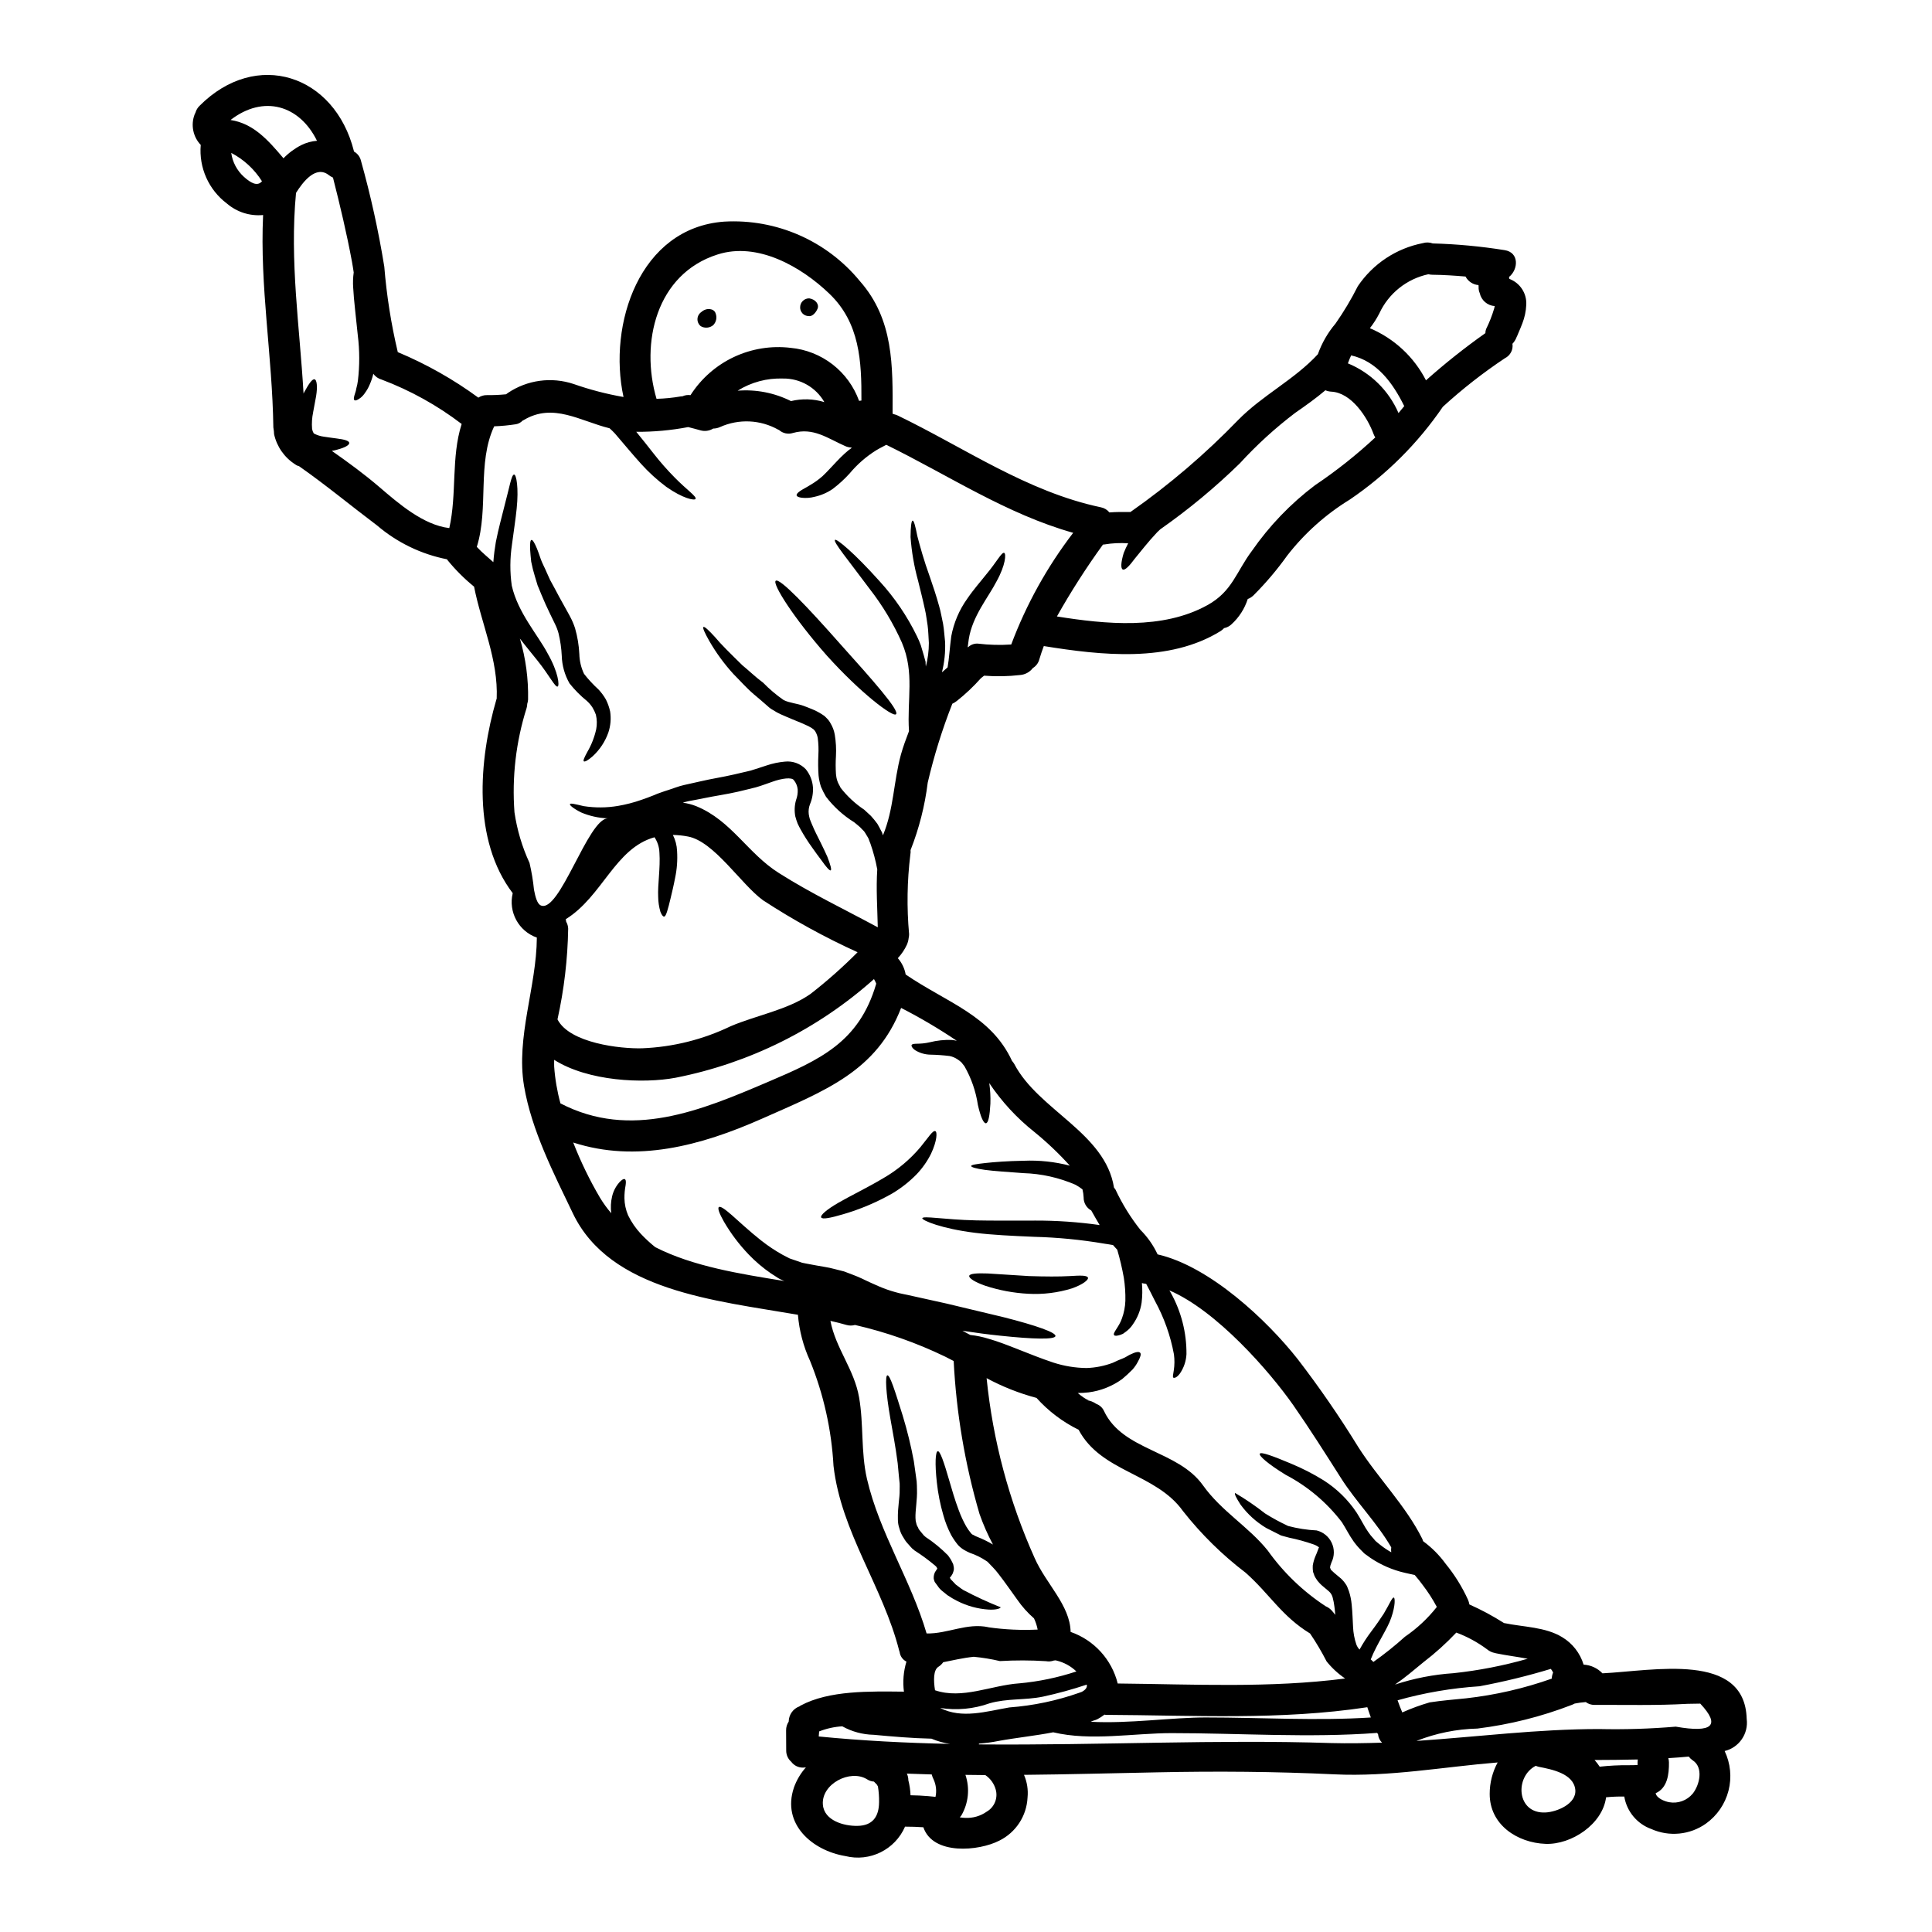 <?xml version="1.0" encoding="UTF-8"?>
<!-- Uploaded to: ICON Repo, www.iconrepo.com, Generator: ICON Repo Mixer Tools -->
<svg fill="#000000" width="800px" height="800px" version="1.1" viewBox="144 144 512 512" xmlns="http://www.w3.org/2000/svg">
 <g>
  <path d="m305.11 360.87c-2.453-0.078-4.871-0.613-7.129-1.574-2.078-1.055-3.051-1.914-2.941-2.188 0.109-0.336 1.414 0 3.633 0.523 3.016 0.473 6.09 0.453 9.098-0.055 2.113-0.359 4.191-0.898 6.211-1.609 1.082-0.363 2.219-0.789 3.356-1.246l0.859-0.363 0.609-0.219 0.473-0.168c0.637-0.219 1.246-0.441 1.914-0.637 1.305-0.414 2.555-0.941 3.996-1.273 1.441-0.336 2.941-0.664 4.438-0.996 2.969-0.695 5.965-1.137 8.957-1.832 1.469-0.363 2.941-0.695 4.379-1.027 1.363-0.395 2.719-0.891 4.215-1.359 1.559-0.523 3.168-0.863 4.805-1.008 2.055-0.23 4.106 0.508 5.543 1.996 1.121 1.371 1.789 3.059 1.914 4.824 0.082 1.531-0.188 3.059-0.785 4.469-0.32 0.828-0.434 1.723-0.332 2.606 0.066 0.43 0.156 0.855 0.273 1.273 0.055 0.219 0.363 0.918 0.527 1.332 0.789 1.941 1.637 3.469 2.332 4.91 0.691 1.441 1.359 2.754 1.801 3.801 0.859 2.215 1.18 3.465 0.887 3.606-0.297 0.141-1.18-0.863-2.469-2.691-0.691-0.914-1.523-2.023-2.469-3.383h0.004c-1.113-1.535-2.133-3.141-3.051-4.797-0.277-0.527-0.445-0.789-0.789-1.555-0.242-0.617-0.445-1.246-0.609-1.887-0.27-1.43-0.207-2.902 0.191-4.297 0.344-0.902 0.496-1.867 0.445-2.832-0.086-0.895-0.434-1.742-1-2.441-0.527-0.859-3.148-0.527-5.766 0.418-1.336 0.445-2.754 1.023-4.356 1.469-1.523 0.395-3.078 0.746-4.656 1.137-3.106 0.719-6.215 1.137-8.984 1.719-1.414 0.277-2.754 0.555-4.106 0.789-0.527 0.109-1.055 0.25-1.574 0.418h-0.004c1.238 0.16 2.449 0.477 3.606 0.945 9.32 3.824 13.562 12.477 21.883 17.711 8.426 5.352 17.414 9.625 26.18 14.367-0.109-5.117-0.473-10.234-0.137-15.352-0.426-2.309-1.027-4.578-1.801-6.793l-0.336-0.859-0.137-0.418-0.055-0.082-0.082-0.195c-0.363-0.555-0.695-1.219-1.082-1.742-0.395-0.363-0.691-0.723-1.082-1.109-0.5-0.445-1.027-0.863-1.527-1.273l-0.004-0.004c-2.883-1.785-5.414-4.078-7.477-6.769-0.5-0.848-0.945-1.73-1.332-2.633-0.16-0.48-0.289-0.973-0.395-1.469-0.113-0.504-0.199-1.016-0.246-1.527-0.129-1.793-0.145-3.59-0.055-5.383 0.09-1.523 0.035-3.055-0.164-4.57-0.098-0.555-0.285-1.086-0.559-1.574-0.098-0.211-0.242-0.402-0.414-0.555l-0.082-0.109c-0.055-0.027-0.555-0.395-0.555-0.395h-0.004c-0.543-0.352-1.117-0.648-1.719-0.887-0.664-0.309-1.359-0.609-2.078-0.891-1.445-0.582-2.887-1.18-4.328-1.832v0.004c-0.75-0.34-1.473-0.734-2.16-1.184l-0.555-0.332-0.055-0.055-0.191-0.141-0.113-0.082-0.191-0.164-0.789-0.691c-1.082-0.945-2.109-1.832-3.148-2.691-2-1.715-3.746-3.715-5.352-5.32l-0.008-0.004c-2.457-2.688-4.617-5.637-6.434-8.793-1.273-2.246-1.832-3.543-1.551-3.715s1.332 0.789 3.023 2.633c1.574 1.918 4.156 4.441 7.293 7.519 1.715 1.387 3.352 3.023 5.512 4.629v-0.004c1.664 1.711 3.488 3.254 5.449 4.609 1.469 0.719 3.633 0.918 5.211 1.496 0.723 0.281 1.5 0.555 2.273 0.891h0.004c0.895 0.363 1.758 0.809 2.578 1.328l0.5 0.336 0.137 0.082c0.055 0.055 0.25 0.219 0.25 0.219v0.004c0.129 0.113 0.246 0.234 0.359 0.359 0.438 0.406 0.805 0.887 1.082 1.414 0.57 0.934 0.957 1.969 1.137 3.051 0.305 1.852 0.406 3.727 0.309 5.602-0.102 1.598-0.102 3.199 0 4.797 0.055 0.309 0.082 0.75 0.137 0.973 0.059 0.312 0.141 0.617 0.25 0.914 0.223 0.695 0.582 1.137 0.836 1.746h-0.004c1.762 2.266 3.879 4.234 6.266 5.824 0.582 0.555 1.18 1.082 1.773 1.637l0.004 0.004c0.609 0.668 1.184 1.371 1.719 2.106 0.414 0.664 0.664 1.246 0.996 1.859l0.141 0.25 0.109 0.219h0.004c0.008 0.066 0.027 0.133 0.055 0.195l0.164 0.527c2.887-6.902 2.801-14.227 4.769-21.406 0.582-2.109 1.359-4.16 2.137-6.211-0.555-8.402 1.523-15.422-1.863-23.406l0.004-0.004c-2.269-5.09-5.144-9.887-8.57-14.285-5.793-7.793-9.734-12.504-9.18-12.988 0.418-0.395 5.117 3.469 11.762 10.898 4.012 4.375 7.367 9.309 9.961 14.645 0.391 0.785 0.73 1.594 1.027 2.414 0.246 0.891 0.5 1.746 0.789 2.66l0.363 1.336 0.055 0.164 0.027 0.109 0.027 0.281v0.332l0.055 0.637v0.109c0.539-2.047 0.809-4.152 0.809-6.269-0.109-1.574-0.137-3.242-0.332-4.66-0.25-1.414-0.363-2.754-0.691-4.133-0.582-2.715-1.25-5.293-1.832-7.68-1.047-3.789-1.715-7.672-2-11.59 0.027-2.828 0.223-4.328 0.555-4.356s0.746 1.5 1.246 4.106c0.691 2.637 1.691 6.324 3.356 10.926 0.789 2.301 1.66 4.852 2.441 7.711 0.414 1.387 0.664 3.023 1.023 4.606 0.281 1.605 0.336 3.148 0.527 4.723l0.004-0.004c0.117 2.734-0.164 5.473-0.832 8.129 0.5-0.445 1.027-0.863 1.496-1.305 0.418-2.332 0.555-5.117 0.973-8.238 0.664-3.574 2.102-6.965 4.215-9.926 1.801-2.637 3.66-4.688 5.047-6.465 2.754-3.269 4.106-5.992 4.769-5.711 0.527 0.191 0.418 3.148-2.023 7.543-2.199 4.289-6.402 9.168-7.371 15.34-0.109 0.723-0.195 1.445-0.281 2.137 0.07-0.031 0.137-0.07 0.199-0.109 0.695-0.625 1.617-0.938 2.551-0.863 2.914 0.352 5.859 0.43 8.789 0.227 3.984-10.621 9.516-20.59 16.418-29.594-17.664-4.965-33.109-15.281-49.527-23.324-0.637 0.363-1.574 0.789-2.664 1.445-2.68 1.668-5.07 3.758-7.086 6.184-1.359 1.496-2.852 2.859-4.465 4.078-1.457 0.996-3.098 1.703-4.824 2.078-1.094 0.285-2.231 0.367-3.356 0.246-0.809-0.109-1.277-0.305-1.363-0.609-0.082-0.309 0.25-0.719 0.918-1.18 0.664-0.461 1.664-0.941 2.66-1.574h0.004c1.176-0.684 2.285-1.48 3.301-2.387 1.109-1.027 2.332-2.414 3.742-3.883 0.719-0.75 1.359-1.418 2.191-2.164l0.004 0.004c0.562-0.523 1.164-1.004 1.797-1.441-0.086-0.016-0.172-0.043-0.246-0.086-0.504-0.027-1-0.148-1.457-0.352-4.769-2.109-8.484-5.019-13.895-3.496-1.281 0.41-2.684 0.109-3.688-0.785-0.055-0.027-0.141-0.055-0.195-0.082h-0.004c-4.746-2.676-10.477-2.934-15.445-0.699-0.562 0.258-1.18 0.395-1.801 0.395-0.977 0.605-2.16 0.785-3.273 0.5-1.105-0.336-2.242-0.582-3.352-0.891h-0.004c-4.535 0.863-9.141 1.281-13.758 1.254 1.637 1.996 3.188 3.965 4.578 5.738 1.727 2.211 3.578 4.32 5.547 6.32 3.215 3.301 5.992 5.117 5.574 5.742-0.305 0.445-3.324-0.109-7.738-3.215-2.41-1.797-4.641-3.828-6.656-6.059-2.242-2.469-4.547-5.269-6.957-8.074-0.473-0.527-0.945-0.941-1.418-1.387-7.789-1.914-14.957-6.848-22.738-2.191v0.004c-0.105 0.066-0.219 0.125-0.336 0.168-0.457 0.488-1.059 0.82-1.715 0.941-1.922 0.301-3.856 0.484-5.797 0.555-4.578 9.734-1.387 21.648-4.606 31.949 0.727 0.781 1.492 1.52 2.301 2.219l2.082 1.832c0.137-1.918 0.395-3.746 0.664-5.352 0.719-3.633 1.605-6.766 2.242-9.375 1.391-5.211 1.891-8.457 2.582-8.484 0.609-0.055 1.273 3.496 0.691 9.055-0.281 2.801-0.789 5.992-1.246 9.512l0.004-0.008c-0.547 3.606-0.566 7.266-0.055 10.871 1.633 7.211 6.902 13.031 9.508 17.973 2.914 5.117 3.148 8.543 2.664 8.762-0.664 0.309-2.191-2.941-5.406-6.93-1.305-1.664-2.914-3.543-4.606-5.769 1.547 5.246 2.277 10.699 2.164 16.168-0.027 0.387-0.102 0.77-0.223 1.137-0.004 0.375-0.059 0.746-0.168 1.105-2.82 8.922-3.91 18.297-3.215 27.625 0.68 4.641 2.023 9.16 3.992 13.422 0.547 2.332 0.941 4.699 1.18 7.082 0.363 1.969 0.863 3.688 1.719 4.133 5.004 2.535 12.578-23.031 17.875-23.031zm71.355 256.16c-0.281-0.309-0.555-0.582-0.863-0.891-0.652-0.039-1.281-0.25-1.828-0.609-4.438-2.754-12.148 1.219-11.703 6.715 0.332 4.242 5.602 5.711 9.18 5.629 3.996-0.055 5.684-2.441 5.711-6.297 0.023-1.395-0.074-2.785-0.305-4.16-0.164-0.277-0.305-0.496-0.191-0.387zm230.43-17.473c0.496 3.906-2.019 7.559-5.848 8.484 1.562 3.273 1.926 6.996 1.023 10.508-0.902 3.516-3.016 6.598-5.965 8.715-4.238 3.012-9.754 3.559-14.504 1.438-3.762-1.359-6.496-4.648-7.152-8.594-1.609-0.035-3.223 0.031-4.824 0.191-0.918 7.129-9.184 12.594-16.031 12.344-7.477-0.281-14.836-5.051-14.809-13.258-0.004-2.906 0.723-5.766 2.106-8.32-14.449 1.18-28.645 3.852-43.297 3.148-15.695-0.746-31.258-0.859-46.98-0.527-11.758 0.223-23.52 0.555-35.246 0.664v0.004c0.824 1.891 1.148 3.965 0.941 6.016-0.238 4.879-3.098 9.25-7.477 11.414-5.438 2.801-17.609 3.914-20.133-3.543-1.609-0.109-3.219-0.164-4.852-0.164h-0.004c-2.656 6.125-9.359 9.422-15.832 7.793-8.711-1.441-16.891-8.43-13.617-18.137h-0.004c0.707-1.98 1.789-3.809 3.191-5.379-0.246 0.055-0.5 0.082-0.75 0.082-1.238 0.027-2.414-0.551-3.148-1.551-0.855-0.75-1.34-1.832-1.332-2.969 0-1.801 0-3.578-0.027-5.352-0.012-0.832 0.23-1.645 0.695-2.332v-0.109c0.062-1.754 1.176-3.301 2.824-3.91 0.09-0.07 0.184-0.137 0.281-0.195 7.598-4.106 18.441-3.797 27.426-3.715-0.344-2.672-0.117-5.383 0.664-7.961-0.992-0.492-1.668-1.449-1.801-2.547-0.027-0.109-0.082-0.195-0.109-0.309-4.297-17-15.391-31.395-17.418-49.031-0.523-9.547-2.621-18.941-6.211-27.801-1.777-3.856-2.863-7.996-3.219-12.227-21.992-3.797-49.777-6.32-59.625-26.844-5.117-10.68-10.953-22.023-12.949-33.75-2.191-12.988 3.301-26.262 3.387-39.359l-0.004-0.004c-4.828-1.703-7.586-6.785-6.391-11.766-10.707-14.09-9.012-35.25-4.328-51.332 0-0.055 0.055-0.109 0.082-0.195 0.445-10.398-4.023-19.68-5.992-29.699v-0.004c-2.594-2.113-4.969-4.488-7.082-7.086l-0.082-0.168h-0.004c-6.84-1.344-13.219-4.43-18.52-8.953-6.934-5.215-13.535-10.707-20.66-15.695v-0.004c-0.383-0.094-0.742-0.262-1.055-0.5-2.859-1.816-4.879-4.703-5.602-8.012-0.031-0.254-0.047-0.508-0.047-0.762-0.066-0.336-0.117-0.68-0.145-1.023-0.277-19.137-3.606-37.246-2.715-56.285-3.481 0.332-6.945-0.77-9.598-3.051-4.832-3.633-7.449-9.504-6.93-15.531-2.039-2.144-2.676-5.266-1.637-8.039 0.082-0.195 0.164-0.363 0.246-0.527 0.191-0.676 0.555-1.285 1.055-1.777 15.059-15.141 35.855-8.266 40.934 12.008v0.082l0.004 0.004c0.938 0.512 1.613 1.398 1.855 2.441 2.586 9.23 4.652 18.598 6.184 28.062 0.617 7.633 1.812 15.207 3.578 22.66 7.57 3.164 14.738 7.211 21.352 12.062 0.68-0.457 1.484-0.691 2.305-0.668 1.684 0.02 3.367-0.055 5.047-0.223 0.148-0.125 0.309-0.246 0.473-0.355 5.133-3.453 11.578-4.324 17.441-2.363 4.301 1.508 8.715 2.656 13.203 3.438-4.188-19.242 4.242-44.871 26.707-46.477 13.812-0.785 27.168 5.078 35.938 15.777 8.984 10.176 8.707 22.547 8.66 35.137 0.141 0.055 0.281 0.082 0.418 0.137v0.004c0.344 0.082 0.68 0.199 1 0.355 17.746 8.574 34.191 20.164 53.773 24.297 0.895 0.168 1.699 0.652 2.269 1.359 1.832-0.137 3.688-0.137 5.574-0.109 10.281-7.203 19.848-15.375 28.566-24.402 6.461-6.574 14.918-10.703 21.105-17.414 1.059-2.973 2.644-5.727 4.684-8.129 2.203-3.152 4.18-6.461 5.906-9.898 4.004-5.941 10.211-10.051 17.246-11.414 0.855-0.258 1.773-0.227 2.609 0.082 6.375 0.172 12.727 0.766 19.023 1.773 3.938 0.582 3.688 5.117 1.18 7.129 0.051 0.164 0.086 0.332 0.109 0.5 2.848 1.07 4.66 3.871 4.469 6.906-0.078 1.66-0.422 3.301-1.027 4.852-0.336 0.887-0.691 1.746-1.082 2.633-0.148 0.387-0.312 0.766-0.5 1.137v0.027c-0.246 0.605-0.605 1.16-1.051 1.637 0.242 1.578-0.57 3.125-2 3.828-5.801 3.863-11.301 8.164-16.445 12.871-6.606 9.672-14.973 18.016-24.668 24.594-6.375 3.906-11.996 8.934-16.582 14.84-2.688 3.766-5.684 7.297-8.957 10.566-0.43 0.41-0.938 0.734-1.496 0.941-0.824 2.57-2.305 4.875-4.297 6.691-0.547 0.523-1.23 0.879-1.969 1.023-0.281 0.301-0.598 0.562-0.941 0.789-13.617 8.43-31.586 6.43-46.84 3.965-0.418 1.137-0.836 2.301-1.18 3.496v-0.004c-0.246 0.973-0.863 1.809-1.719 2.332-0.828 1.086-2.078 1.762-3.441 1.855-3.148 0.363-6.324 0.418-9.484 0.168-0.164 0.152-0.34 0.293-0.523 0.418-0.105 0.094-0.219 0.188-0.336 0.273-1.945 2.188-4.082 4.203-6.379 6.019-0.359 0.289-0.758 0.535-1.18 0.723-2.68 6.801-4.856 13.789-6.519 20.91-0.758 6.129-2.289 12.141-4.551 17.887 0.039 0.395 0.02 0.793-0.055 1.18-0.859 6.996-0.969 14.059-0.332 21.074 0.008 0.348-0.031 0.691-0.113 1.027-0.062 0.613-0.223 1.211-0.469 1.777-0.605 1.312-1.418 2.523-2.41 3.578 1.074 1.211 1.793 2.699 2.078 4.297v0.027c11.09 7.547 22.602 10.844 28.18 22.879h-0.004c0.227 0.262 0.43 0.539 0.609 0.832 6.375 12.23 24.125 18.246 26.426 32.75 0.109 0.168 0.25 0.336 0.395 0.527 1.777 3.805 3.992 7.391 6.602 10.68 1.891 1.883 3.434 4.082 4.562 6.504 13.84 3.148 29.062 17.527 37.082 27.703v-0.004c5.766 7.5 11.141 15.293 16.094 23.352 5.269 8.266 12.594 15.559 16.945 24.293 0.109 0.219 0.164 0.445 0.25 0.664v0.004c2.297 1.68 4.316 3.711 5.988 6.016 2.356 2.887 4.332 6.062 5.879 9.449 0.184 0.414 0.316 0.852 0.395 1.301 3.18 1.41 6.25 3.059 9.18 4.938h0.082c5.019 1.055 10.898 1 15.352 3.742 2.719 1.641 4.731 4.227 5.652 7.266 1.898 0.105 3.68 0.93 4.992 2.301 13.461-0.652 37.754-5.84 38.227 12.098zm-18.801 2.023c9.762 1.723 11.926-0.312 6.492-6.102-1.109 0-2.246 0.027-3.356 0.055-8.289 0.473-16.473 0.25-24.707 0.281h-0.004c-0.82 0.008-1.621-0.254-2.273-0.75-0.988 0.074-1.969 0.207-2.941 0.395-0.254 0.141-0.516 0.262-0.789 0.363-8.039 3.106-16.434 5.211-24.988 6.266-5.512 0.129-10.953 1.227-16.082 3.246-0.027 0-0.027 0-0.027 0.027 16.082-1.082 32.141-3.148 48.312-3.148h-0.004c6.797 0.152 13.594-0.059 20.367-0.633zm4.496 17.75c1.832-2.301 2.91-6.934 0-8.82h-0.004c-0.402-0.273-0.758-0.609-1.055-1-1.801 0.172-3.606 0.309-5.406 0.418 0.098 0.371 0.156 0.754 0.164 1.137 0.027 3.148-0.395 6.766-3.523 8.156 0.25 1.332 2.363 2.16 3.578 2.383 2.34 0.422 4.727-0.445 6.242-2.273zm-14.617-8.266h-0.004c0.004-0.262 0.023-0.527 0.059-0.785-3.828 0.082-7.629 0.137-11.453 0.137 0.496 0.555 0.949 1.148 1.359 1.773 2.551-0.285 5.117-0.414 7.684-0.391 0.789 0 1.574 0 2.363-0.055h-0.004c-0.016-0.227-0.016-0.453-0.008-0.68zm-24.375 13.258c2.941-0.137 8.238-2.273 7.871-6.019-0.445-4.297-6.238-5.406-9.652-6.074h-0.004c-0.281-0.07-0.559-0.16-0.828-0.273-5.652 2.91-5.102 12.758 2.609 12.367zm1.637-35.473h-0.004c0.02-0.551 0.141-1.098 0.359-1.605-0.16-0.348-0.363-0.676-0.609-0.973-6.211 1.879-12.516 3.418-18.895 4.606-7.348 0.477-14.625 1.719-21.715 3.715 0.395 1.109 0.789 2.16 1.246 3.215v0.004c2.359-1.059 4.785-1.945 7.266-2.664 3.246-0.5 6.434-0.746 9.68-1.082 7.731-0.867 15.336-2.617 22.668-5.215zm-6.379-5.266c-2.754-0.527-5.602-0.863-8.402-1.445l-0.305-0.082h-0.004c-0.754-0.141-1.461-0.477-2.051-0.969-2.496-1.855-5.242-3.352-8.156-4.438-2.688 2.844-5.598 5.469-8.707 7.848-2.523 2.082-4.938 4.133-7.547 5.934h0.004c5.027-1.66 10.246-2.676 15.531-3.023 6.641-0.707 13.211-1.988 19.633-3.824zm-8.875-357.86c0.059-0.199 0.102-0.402 0.137-0.609-1.938-0.129-3.555-1.527-3.969-3.426-0.227-0.512-0.332-1.074-0.301-1.637 0-0.164-0.008-0.332-0.027-0.5-1.461-0.117-2.758-0.973-3.441-2.269-2.914-0.25-5.82-0.445-8.789-0.473-0.355-0.004-0.711-0.051-1.055-0.137-5.731 1.227-10.551 5.078-13.008 10.398-0.707 1.379-1.543 2.688-2.496 3.906 6.426 2.715 11.691 7.606 14.867 13.812 5.008-4.461 10.266-8.637 15.742-12.508-0.004-0.367 0.062-0.734 0.191-1.078 0.871-1.762 1.59-3.594 2.148-5.481zm-15.207 344.13c-1.07-2.012-2.305-3.934-3.691-5.742-0.582-0.789-1.332-1.77-2.16-2.715-0.789-0.164-1.664-0.363-2.606-0.582-3.273-0.746-6.375-2.09-9.156-3.969l-1.078-0.789-0.281-0.191-0.137-0.109c-0.027-0.027-0.219-0.168-0.219-0.168l-0.055-0.082-0.555-0.555c-0.762-0.746-1.457-1.555-2.082-2.414-1.305-1.832-2.023-3.41-3.148-5.156h-0.004c-3.996-5.227-9.09-9.516-14.918-12.562-4.602-2.828-7.125-5.019-6.82-5.574s3.469 0.609 8.348 2.66h-0.004c2.961 1.23 5.816 2.695 8.543 4.383 3.5 2.223 6.492 5.148 8.789 8.598 1.082 1.664 2.055 3.715 2.996 5.019 0.449 0.684 0.961 1.324 1.527 1.914l0.363 0.445c0.109 0.109 0.359 0.332 0.359 0.332l1.027 0.836-0.004-0.004c0.91 0.719 1.875 1.367 2.887 1.938-0.059-0.43-0.059-0.867 0-1.301-3.691-6.406-9.348-12.09-13.34-18.387-4.106-6.465-8.238-12.988-12.617-19.285-6.297-8.984-20.301-25.043-32.84-30.426 0.141 0.223 0.25 0.445 0.395 0.668 2.75 4.961 4.176 10.551 4.133 16.223-0.094 1.832-0.688 3.602-1.723 5.117-0.789 1.082-1.441 1.246-1.719 1.137-0.305-0.168-0.055-0.918 0.082-1.941 0.215-1.41 0.23-2.848 0.039-4.262-0.918-4.961-2.621-9.746-5.043-14.172-0.789-1.555-1.523-3.051-2.301-4.492l-0.004 0.004c-0.09-0.035-0.18-0.055-0.273-0.059-0.293-0.027-0.582-0.082-0.863-0.168 0.156 1.727 0.129 3.469-0.082 5.188-0.312 2.102-1.125 4.098-2.363 5.824-0.469 0.707-1.059 1.328-1.742 1.828-0.309 0.223-0.582 0.445-0.836 0.609-0.246 0.086-0.473 0.195-0.691 0.281-0.887 0.277-1.441 0.332-1.637 0.082-0.527-0.527 1.273-2.137 2.055-4.438 0.547-1.496 0.852-3.066 0.91-4.66 0.043-2.051-0.094-4.102-0.41-6.125-0.449-2.508-1.031-4.988-1.75-7.434-0.363-0.395-0.75-0.789-1.109-1.219l-1.109-0.195-1.273-0.191-0.004-0.004c-6.133-1.039-12.332-1.641-18.551-1.801-5.82-0.246-11.148-0.5-15.586-1.055-9.008-1.109-14.031-3.297-14.031-3.852 0.141-0.746 5.66 0.359 14.258 0.555 4.379 0.109 9.598 0.027 15.473 0.055l-0.004-0.004c5.781-0.023 11.555 0.375 17.277 1.184-0.746-1.273-1.5-2.551-2.219-3.856v-0.004c-1.266-0.688-2.047-2.023-2.023-3.465-0.031-0.719-0.137-1.434-0.309-2.137-0.586-0.453-1.207-0.859-1.855-1.219-4.367-1.891-9.051-2.938-13.809-3.078-4.242-0.332-7.738-0.527-10.152-0.859-2.414-0.332-3.688-0.723-3.688-1.027 0-0.305 1.359-0.527 3.742-0.789 2.387-0.262 5.824-0.527 10.207-0.609v0.004c4.109-0.172 8.223 0.266 12.203 1.301-2.902-3.215-6.043-6.203-9.402-8.934-4.633-3.672-8.664-8.039-11.949-12.949 0.262 1.809 0.363 3.637 0.301 5.461-0.164 3.148-0.527 5.117-1.18 5.184-0.652 0.066-1.441-1.801-2.133-4.852-0.543-3.621-1.754-7.113-3.578-10.289l-0.445-0.555-0.219-0.277-0.086-0.125c-0.34-0.324-0.711-0.609-1.109-0.863-0.621-0.414-1.32-0.707-2.055-0.855-1.699-0.211-3.406-0.328-5.117-0.363-1.422-0.027-2.809-0.434-4.019-1.18-0.832-0.582-1.082-1.18-0.914-1.414 0.473-0.555 1.996-0.027 4.797-0.691 1.895-0.473 3.844-0.68 5.793-0.609 0.457 0.043 0.91 0.117 1.359 0.219-4.738-3.195-9.664-6.102-14.754-8.707-6.519 16.773-19.996 21.879-36.91 29.367-16.281 7.211-33.305 11.707-49.988 6.297 1.973 5.051 4.34 9.938 7.086 14.613 0.883 1.461 1.883 2.844 2.996 4.133-0.199-1.488-0.125-3.004 0.223-4.465 0.324-1.375 0.98-2.652 1.914-3.715 0.637-0.691 1.137-1 1.441-0.859 0.305 0.141 0.363 0.719 0.223 1.633-0.215 1.125-0.316 2.269-0.309 3.414 0.023 1.566 0.355 3.109 0.973 4.551 0.871 1.781 2 3.426 3.356 4.879 1.191 1.27 2.473 2.453 3.828 3.543 10.008 5.117 22.461 7.086 34.242 8.984l-0.473-0.191-0.789-0.363-0.473-0.277c-0.609-0.418-1.219-0.789-1.832-1.18h0.008c-2.137-1.465-4.113-3.148-5.906-5.016-2.527-2.633-4.731-5.559-6.57-8.711-1.246-2.188-1.719-3.578-1.336-3.852 0.363-0.336 1.574 0.5 3.469 2.16s4.438 4.078 7.766 6.715l0.004-0.004c1.781 1.406 3.672 2.668 5.656 3.773 0.527 0.277 1.055 0.555 1.609 0.832l0.277 0.137 0.086 0.027 0.246 0.086 0.973 0.332c0.664 0.219 1.332 0.445 1.996 0.691 0.664 0.168 1.246 0.223 1.859 0.363 0.609 0.137 1.305 0.219 1.941 0.359 0.746 0.113 1.527 0.25 2.273 0.395 1.496 0.219 3.324 0.789 5.019 1.18 1.773 0.691 3.051 1.109 4.723 1.887 0.789 0.395 1.574 0.746 2.414 1.137 0.719 0.309 1.441 0.637 2.191 0.973l-0.004-0.004c1.359 0.582 2.758 1.074 4.184 1.469 1.336 0.418 3.148 0.691 4.633 1.055 3.148 0.691 6.156 1.359 9.012 1.996 5.711 1.359 10.871 2.606 15.195 3.633 8.625 2.191 13.867 4.051 13.672 4.992-0.191 0.941-5.769 0.836-14.641-0.109-2.996-0.305-6.379-0.746-10.012-1.305 0.691 0.363 1.387 0.719 2.078 1.109h0.004c1.664 0.184 3.309 0.527 4.91 1.027 4.723 1.332 10.758 4.184 17.109 6.297 2.84 0.922 5.805 1.406 8.789 1.441 2.383-0.078 4.734-0.547 6.965-1.387 0.914-0.445 1.773-0.832 2.606-1.137 0.832-0.309 1.555-0.887 2.191-1.137 1.246-0.609 2.106-0.746 2.441-0.395 0.336 0.355 0.082 1.18-0.609 2.414-0.391 0.75-0.875 1.449-1.445 2.078-0.863 0.875-1.77 1.711-2.715 2.496-2.621 1.895-5.672 3.106-8.875 3.519-0.961 0.113-1.922 0.168-2.887 0.168 0.484 0.422 0.992 0.816 1.527 1.18 0.332 0.223 0.676 0.426 1.027 0.609-0.082-0.082 0.887 0.25-0.195 0.109h-0.004c0.93 0.121 1.816 0.465 2.582 1 0.922 0.34 1.664 1.043 2.051 1.941 4.992 10.484 19.523 10.289 26.18 19.609 4.91 6.902 12.117 10.98 17.195 17.32 4.156 5.832 9.359 10.836 15.352 14.754 0.562 0.238 1.07 0.586 1.496 1.023 0.367 0.398 0.707 0.812 1.027 1.246-0.055-0.719-0.109-1.441-0.219-2.16-0.094-0.797-0.242-1.586-0.445-2.359-0.152-0.668-0.512-1.273-1.027-1.723l-1.551-1.305v0.004c-0.336-0.273-0.652-0.57-0.945-0.891-0.398-0.406-0.742-0.863-1.023-1.355l-0.223-0.414-0.109-0.223-0.164-0.5-0.055-0.109c0-0.027-0.141-0.418-0.141-0.418v-0.137l-0.055-0.5c0-0.305-0.027-0.637 0-0.941l-0.008-0.004c0.141-0.867 0.383-1.715 0.723-2.523 0.5-1.082 0.836-2.219 0.945-2.332v0.004c-0.441-0.344-0.938-0.609-1.469-0.789-2.102-0.734-4.254-1.328-6.438-1.773-0.555-0.168-1.109-0.309-1.664-0.445l-0.395-0.109-0.195-0.082c-0.043-0.023-0.09-0.039-0.137-0.055l-0.191-0.113-0.719-0.359c-0.973-0.473-1.891-0.945-2.754-1.391h-0.004c-2.684-1.594-5.016-3.715-6.852-6.238-1.137-1.773-1.664-2.828-1.418-3.051h0.004c2.769 1.633 5.43 3.449 7.961 5.438 1.957 1.223 3.984 2.324 6.074 3.301 2.473 0.656 5.012 1.055 7.566 1.18 1.762 0.434 3.231 1.645 3.996 3.289 0.766 1.641 0.742 3.543-0.059 5.172l-0.281 0.789-0.109 0.582c0.027 0.055 0.137 0.359 0.137 0.359l0.109 0.25c0.082 0.027 0.445 0.469 0.891 0.832l1.691 1.414 0.004-0.004c0.547 0.496 1.02 1.066 1.414 1.691l0.082 0.109c0.055 0.086 0.164 0.336 0.164 0.336l0.082 0.164 0.141 0.363c0.117 0.258 0.219 0.52 0.305 0.785 0.371 1.152 0.613 2.34 0.719 3.543 0.223 2.133 0.25 4.078 0.363 5.879v0.004c0.062 1.574 0.352 3.133 0.859 4.629 0.184 0.52 0.477 0.992 0.859 1.387 0.902-1.645 1.922-3.227 3.051-4.723 1.387-1.832 2.441-3.387 3.324-4.723 1.609-2.66 2.246-4.438 2.719-4.328 0.305 0.055 0.445 2.051-0.691 5.324-1.027 3.078-3.715 6.691-5.438 11.062h0.004c0.246 0.207 0.477 0.43 0.695 0.668 2.922-2.059 5.719-4.293 8.375-6.691 3.199-2.184 6.047-4.844 8.445-7.891zm-8.621-318.25c-0.031-0.031-0.059-0.066-0.082-0.109-2.969-5.992-7.156-11.785-14.004-13.312-0.297 0.625-0.559 1.262-0.785 1.914-0.023 0.066-0.051 0.133-0.082 0.195 6.019 2.473 10.836 7.199 13.418 13.172 0.512-0.617 1.039-1.227 1.535-1.859zm-5.875 354.24c-0.625-0.602-1.008-1.406-1.082-2.269-0.055-0.113-0.191-0.223-0.25-0.336-17.941 1.359-36.469 0.055-54.465 0.055-9.98 0-21.465 2.164-31.363-0.219-4.688 0.914-9.84 1.441-14.531 2.301h-0.004c-1.703 0.344-3.426 0.574-5.16 0.695v0.219c33.277 0.25 62.648-1.359 93.461-0.359 4.356 0.113 9.039 0.031 13.395-0.109zm-1.801-345.91v0.004c-0.184-0.27-0.332-0.559-0.445-0.859-1.664-4.523-5.879-11.02-11.234-11.289-0.535-0.027-1.059-0.148-1.551-0.363-2.523 2.137-5.215 4.051-8.016 5.992-5.281 4.008-10.195 8.488-14.672 13.383-6.539 6.383-13.59 12.223-21.074 17.469-0.25 0.25-0.5 0.5-0.789 0.746-2.469 2.609-4.41 5.16-5.934 6.992-1.469 1.996-2.633 3.188-3.215 2.914-0.582-0.277-0.5-1.914 0.25-4.379l0.004-0.004c0.344-0.875 0.738-1.727 1.18-2.555-2.113-0.148-4.234-0.047-6.32 0.305-0.109 0.027-0.219 0-0.363 0.027-4.43 6.113-8.504 12.473-12.203 19.051 12.871 2.055 28.012 3.578 39.879-2.996 6.602-3.633 7.629-8.816 11.762-14.336v0.004c4.621-6.668 10.273-12.559 16.75-17.445 5.656-3.801 11-8.039 15.992-12.684zm-1.18 339.25c-0.336-0.914-0.637-1.859-0.945-2.754-23.047 3.496-46.117 2.133-69.328 2.023h-0.004c-0.113-0.004-0.227-0.023-0.332-0.055-0.59 0.461-1.223 0.871-1.887 1.219-0.328 0.156-0.672 0.277-1.027 0.363-0.219 0.109-0.469 0.191-0.719 0.305 10.18 0.555 21.578-1.18 30.672-1.137 14.438 0 29.164 0.93 43.582 0zm-6.793-10.344h-0.004c-1.863-1.262-3.527-2.793-4.938-4.547-1.309-2.555-2.769-5.027-4.383-7.402-7.516-4.578-10.707-10.457-17.055-16.086-6.203-4.723-11.781-10.211-16.609-16.336-7.211-10.125-21.688-10.262-27.68-21.578v0.004c-4.223-2.07-8.008-4.934-11.148-8.434-4.598-1.223-9.039-2.981-13.227-5.238 1.648 16.473 5.949 32.57 12.73 47.672 2.996 6.82 9.398 12.504 9.535 19.578 6.203 2.156 10.898 7.301 12.48 13.672 20.148 0.199 40.309 1.254 60.309-1.328zm-69.859 3.543c1.137-0.609 1.5-1.219 1.359-1.941h-0.004c-3.812 1.273-7.691 2.34-11.621 3.188-4.723 0.973-9.48 0.418-14.168 1.773v0.004c-4.188 1.492-8.676 1.91-13.066 1.219 5.769 2.941 12.203 0.918 18.328-0.137h0.004c6.348-0.473 12.605-1.789 18.609-3.914 0.184-0.086 0.375-0.156 0.57-0.207zm-1.387-5.438-0.004 0.004c-1.477-1.418-3.305-2.414-5.297-2.887-0.059-0.035-0.125-0.055-0.191-0.055-0.168 0.031-0.332 0.051-0.5 0.055-0.668 0.242-1.383 0.301-2.078 0.168-4.062-0.258-8.141-0.266-12.203-0.027-2.281-0.539-4.598-0.918-6.93-1.137-2.941 0.305-5.512 0.941-8.098 1.441-0.34 0.488-0.777 0.902-1.281 1.219-1.332 0.836-1.305 3.606-0.887 6.211 7.238 2.473 14.836-1.305 22.297-1.832l0.004 0.004c5.164-0.469 10.258-1.531 15.18-3.16zm-23.324-11.703-0.004 0.004c4.324 0.617 8.699 0.82 13.062 0.609-0.199-1.023-0.527-2.023-0.973-2.969-1.68-1.461-3.168-3.129-4.434-4.961-1.469-2-3.148-4.496-5.019-6.879v-0.004c-0.465-0.609-0.965-1.191-1.5-1.742l-0.914-0.945-0.445-0.473c-0.055 0-0.219-0.164-0.336-0.219h0.004c-1.348-0.906-2.812-1.625-4.352-2.137-0.531-0.234-1.051-0.5-1.551-0.789-0.582-0.352-1.109-0.781-1.574-1.273-0.688-0.832-1.301-1.727-1.832-2.664-0.867-1.652-1.555-3.391-2.051-5.184-0.844-2.875-1.43-5.816-1.746-8.797-0.555-5.019-0.363-8.125 0.246-8.234s1.637 2.887 2.996 7.598c0.691 2.332 1.473 5.16 2.578 8.074 0.543 1.473 1.199 2.902 1.969 4.269 0.379 0.633 0.805 1.234 1.273 1.805 0.395 0.469 0.473 0.332 0.609 0.441v-0.004c0.301 0.188 0.613 0.348 0.941 0.473 1.477 0.578 2.906 1.277 4.269 2.082-1.398-2.609-2.594-5.328-3.574-8.125-3.856-13.191-6.152-26.789-6.84-40.516-0.789-0.395-1.523-0.789-2.301-1.18-7.613-3.672-15.613-6.481-23.848-8.371-0.734 0.207-1.516 0.207-2.25 0-1.359-0.395-2.754-0.75-4.269-1.082 1.414 7.32 6.324 12.867 7.602 20.297 1.246 7.129 0.441 14.395 2.078 21.551 3.328 14.367 11.676 26.844 15.809 40.988 5.598 0.117 10.648-2.879 16.387-1.656zm-0.422 48.852c2.027-1.184 3-3.59 2.363-5.852-0.434-1.562-1.41-2.918-2.754-3.824-1.773 0-3.543-0.027-5.269-0.059h-0.004c1.215 3.574 0.816 7.496-1.082 10.758l-0.414 0.5c0.477 0.078 0.961 0.125 1.441 0.141 2.039 0.102 4.055-0.484 5.719-1.664zm-13.59-3.914v0.004c0.332-1.547 0.156-3.16-0.5-4.602-0.223-0.422-0.395-0.871-0.5-1.336-2.188-0.055-4.41-0.137-6.598-0.219 0.266 0.543 0.398 1.141 0.395 1.746 0.336 1.309 0.531 2.644 0.582 3.992 1.527 0.027 3.078 0.086 4.606 0.223 0.621 0.059 1.344 0.141 2.008 0.195zm3.852-14.031v0.004c-1.695-0.25-3.356-0.719-4.934-1.387-5.117-0.113-10.207-0.555-15.309-1.027-2.914-0.059-5.773-0.828-8.32-2.246-2.102 0.125-4.168 0.582-6.129 1.355-0.055 0.445-0.082 0.891-0.109 1.336 11.555 1.137 23.148 1.719 34.793 1.969zm-19.578-201.52c-0.027-0.082-0.082-0.164-0.109-0.246-0.109-0.309-0.336-0.609-0.473-0.918-14.859 13.27-33.012 22.301-52.559 26.145-8.57 1.609-23.184 0.973-32.195-4.742 0 0.582-0.027 1.18 0 1.719h-0.004c0.23 3.32 0.789 6.609 1.668 9.82 18.637 9.68 37.188 1.914 54.938-5.66 13.84-5.902 24.156-10.508 28.703-25.902-0.004-0.055 0.027-0.109 0.027-0.191zm-3.91-154.5c0.055-10.316-0.395-20.578-8.543-28.34-7.352-7.047-18.945-13.777-29.59-10.344-16.25 5.16-20.523 23.406-16.168 38.242l0.004 0.004c2.168-0.055 4.328-0.27 6.461-0.641 0.137-0.02 0.277-0.031 0.414-0.027 0.668-0.305 1.41-0.41 2.137-0.301 0.016-0.016 0.027-0.039 0.027-0.059 2.805-4.359 6.777-7.844 11.465-10.051 4.688-2.203 9.906-3.047 15.051-2.426 4.039 0.379 7.891 1.902 11.102 4.391 3.207 2.488 5.641 5.836 7.019 9.656 0.203-0.043 0.41-0.07 0.617-0.082zm-13.512 157.29c4.398-3.418 8.57-7.117 12.496-11.066-8.695-3.949-17.074-8.555-25.07-13.777-5.797-4.215-12.953-15.613-19.883-16.891-1.316-0.254-2.652-0.391-3.996-0.418 0.672 1.32 1.051 2.766 1.109 4.246 0.156 2.406-0.023 4.824-0.527 7.184-0.395 2.078-0.832 3.852-1.18 5.324-0.352 1.473-0.637 2.606-0.914 3.465-0.277 0.859-0.5 1.391-0.809 1.418-0.309 0.027-0.664-0.445-0.996-1.305h0.004c-0.371-1.273-0.57-2.59-0.582-3.914-0.168-3.215 0.609-7.652 0.332-11.73h-0.004c-0.043-1.453-0.496-2.863-1.301-4.074-10.48 2.914-13.777 15.668-23.52 21.715 0.051 0.219 0.09 0.441 0.113 0.664 0.324 0.566 0.508 1.203 0.527 1.859-0.137 8.074-1.082 16.121-2.828 24.008v0.027c3.215 6.297 16.691 7.82 22.434 7.652 8.141-0.324 16.125-2.316 23.461-5.848 6.742-2.883 15.129-4.324 21.133-8.539zm3.688-156.86c-2.246-3.918-6.438-6.309-10.953-6.242-4.242-0.152-8.434 0.969-12.035 3.223 4.879-0.395 9.77 0.559 14.145 2.754 2.918-0.703 5.973-0.613 8.844 0.266zm-99.391 33.391c2.055-9.125 0.445-18.719 3.273-27.594-6.453-4.93-13.594-8.891-21.188-11.758-0.898-0.242-1.688-0.793-2.219-1.555-0.223 0.973-0.539 1.918-0.945 2.828-0.316 0.777-0.727 1.512-1.223 2.191-0.336 0.527-0.758 0.996-1.246 1.387-0.789 0.582-1.305 0.789-1.574 0.609-0.273-0.176-0.195-0.789 0.109-1.691 0.184-0.496 0.312-1.004 0.395-1.527 0.18-0.637 0.309-1.285 0.395-1.941 0.48-3.996 0.473-8.039-0.027-12.035-0.473-4.824-1.055-9.289-1.219-12.613h-0.004c-0.094-1.352-0.047-2.711 0.141-4.051-0.137-0.973-0.305-1.941-0.469-2.887-1.391-7.477-3.148-14.863-5.023-22.242-0.406-0.188-0.785-0.418-1.137-0.691-3.41-2.633-6.82 1.801-8.66 4.742-1.719 18.164 0.973 35.383 1.996 53.191 0.059-0.109 0.113-0.25 0.168-0.363 1.246-2.269 2.078-3.492 2.715-3.438s0.863 1.941 0.445 4.465c-0.219 1.219-0.5 2.66-0.789 4.269l0.004 0.004c-0.309 1.457-0.402 2.949-0.281 4.434 0.074 0.418 0.227 0.82 0.445 1.18 0.836 0.449 1.746 0.742 2.688 0.863 1.18 0.191 2.387 0.332 3.387 0.473 1.996 0.246 3.297 0.609 3.328 1.18 0.031 0.57-1.082 1.219-3.148 1.77v0.004c-0.48 0.148-0.969 0.258-1.469 0.332 4.352 3.051 8.598 6.156 12.645 9.625 5.039 4.32 11.609 10.031 18.488 10.84zm-39.211-101.5c1.293-0.641 2.699-1.027 4.141-1.141-4.574-9.371-14.113-12.312-22.902-5.512 6.129 0.945 10.008 5.406 14.031 10.152h-0.004c1.375-1.422 2.973-2.606 4.734-3.5zm-15.227 8.402c1.832 1.664 3.606 2.633 4.797 1.18h-0.004c-2.004-3.18-4.816-5.773-8.148-7.516 0.34 2.438 1.527 4.68 3.352 6.336z"/>
  <path d="m432.32 482.59c0.219 0.527-1.273 1.801-4.188 2.824v0.004c-3.766 1.176-7.711 1.664-11.645 1.445-3.883-0.203-7.723-0.922-11.418-2.137-2.754-0.969-4.328-1.996-4.215-2.606 0.113-0.609 2.023-0.746 4.91-0.637 2.828 0.191 6.691 0.418 10.926 0.691 4.242 0.137 8.016 0.164 10.789 0 2.773-0.168 4.562-0.25 4.84 0.414z"/>
  <path d="m409.19 569.95c-0.027 0.25-1.027 0.719-3.148 0.609-2.926-0.184-5.785-0.969-8.398-2.305-0.895-0.449-1.754-0.957-2.582-1.523-0.441-0.336-0.859-0.691-1.305-1.055h0.004c-0.492-0.375-0.914-0.836-1.25-1.355l-0.582-0.789-0.137-0.191-0.082-0.109-0.195-0.555v-0.055c-0.027-0.219-0.109-0.027-0.055-0.859h-0.004c0.031-0.309 0.109-0.605 0.227-0.891 0.047-0.152 0.121-0.293 0.219-0.418 0.109-0.191 0.281-0.441 0.336-0.523l0.164-0.223-0.219-0.445h-0.004c-0.125-0.113-0.246-0.23-0.359-0.359-1.723-1.449-3.539-2.785-5.438-3.996l-0.418-0.359-0.219-0.168-0.055-0.055-0.25-0.277-0.082-0.082-0.637-0.723h-0.004c-0.504-0.52-0.934-1.105-1.273-1.742-0.5-0.734-0.867-1.551-1.086-2.414-0.281-0.793-0.418-1.625-0.41-2.469-0.082-3.273 0.527-5.578 0.469-7.871 0-0.527 0.031-1.219 0-1.609-0.082-0.637-0.137-1.219-0.191-1.832-0.109-1.219-0.219-2.387-0.332-3.543-0.582-4.547-1.336-8.375-1.945-11.871-1.219-6.902-1.387-11.34-0.789-11.414 0.691-0.086 1.969 3.965 4.051 10.629 1.215 3.992 2.207 8.047 2.969 12.148 0.164 1.18 0.332 2.332 0.496 3.523 0.086 0.609 0.168 1.18 0.25 1.832 0.082 0.789 0.055 1.387 0.082 2.109 0.109 2.688-0.473 5.547-0.395 7.625l0.004-0.004c-0.004 0.48 0.074 0.957 0.223 1.414 0.09 0.406 0.262 0.793 0.5 1.137 0.027 0.336 0.582 0.891 0.969 1.391l0.582 0.691 0.109 0.082 0.309 0.277c2.144 1.41 4.133 3.047 5.934 4.879 0.219 0.336 0.496 0.695 0.691 1l0.395 0.746 0.086 0.195 0.055 0.082 0.027 0.055c0.082 0.191 0.109 0.246 0.109 0.246v0.055l0.027 0.086 0.004 0.008c0.125 0.43 0.172 0.883 0.137 1.328-0.07 0.363-0.184 0.715-0.328 1.051-0.113 0.223-0.25 0.418-0.395 0.641l-0.336 0.395 0.25 0.445 0.445 0.445c0.305 0.305 0.582 0.609 0.859 0.914 0.719 0.5 1.332 1.055 2.023 1.473 3.215 1.699 6.519 3.227 9.898 4.574z"/>
  <path d="m391.86 443.76c0.555 0.164 0.5 2.551-1.137 6.019-1.004 2.004-2.305 3.848-3.856 5.465-1.902 1.938-4.047 3.621-6.379 5.016-4.102 2.336-8.461 4.188-12.988 5.512-3.387 1-5.602 1.441-5.879 0.859-0.281-0.582 1.441-2.078 4.551-3.883 3.109-1.801 7.516-3.91 11.922-6.519h-0.004c3.734-2.152 7.062-4.938 9.84-8.23 2.098-2.574 3.266-4.488 3.93-4.238z"/>
  <path d="m366.62 314.61c8.738 9.707 15.781 17.668 14.84 18.664-0.789 0.918-9.445-5.656-18.328-15.527-8.82-9.984-14.504-19.027-13.562-19.828 1.023-0.863 8.453 6.957 17.051 16.691z"/>
  <path d="m358.46 223.07c1.664 0.25 2.688 1.574 2.191 2.754-0.496 1.18-1.5 2.133-2.363 1.941h0.004c-0.617-0.008-1.207-0.266-1.629-0.715s-0.648-1.051-0.617-1.668c0.012-0.629 0.273-1.227 0.727-1.656 0.453-0.434 1.062-0.672 1.688-0.656z"/>
  <path d="m333.62 226.98c0.457 1.086 0.219 2.344-0.609 3.188-0.934 0.773-2.254 0.887-3.301 0.273-0.578-0.461-0.902-1.168-0.875-1.906 0.027-0.738 0.406-1.418 1.016-1.836 1.414-1.273 3.379-0.914 3.769 0.281z"/>
  <path d="m305.69 332.53c0.293 1.879 0.133 3.801-0.473 5.602-0.844 2.394-2.262 4.547-4.133 6.269-1.273 1.133-2.106 1.551-2.363 1.359-0.254-0.191 0.164-1.082 0.945-2.523 1.082-1.855 1.867-3.867 2.332-5.965 0.246-1.285 0.219-2.609-0.086-3.883-0.23-0.637-0.516-1.25-0.859-1.832-0.422-0.668-0.934-1.273-1.523-1.801-1.703-1.379-3.246-2.938-4.606-4.656-1.273-2.227-1.977-4.731-2.051-7.293-0.094-2.023-0.383-4.027-0.859-5.992-0.238-0.871-0.562-1.719-0.969-2.523l-1.309-2.691c-0.859-1.746-1.605-3.469-2.297-5.117-0.336-0.789-0.637-1.609-0.973-2.363-0.246-0.789-0.473-1.574-0.691-2.301-0.406-1.305-0.742-2.629-1-3.969-0.137-1.219-0.219-2.242-0.277-3.106-0.082-1.691 0.027-2.633 0.359-2.66 0.332-0.027 0.809 0.789 1.445 2.301 0.305 0.746 0.637 1.688 0.996 2.754 0.359 1.066 1.027 2.219 1.574 3.543 0.305 0.664 0.609 1.332 0.914 2.023 0.387 0.695 0.781 1.418 1.18 2.164 0.789 1.496 1.637 3.078 2.609 4.797 0.469 0.859 0.941 1.719 1.441 2.606l-0.004 0.004c0.562 1.027 1.027 2.106 1.387 3.215 0.641 2.234 1.02 4.535 1.133 6.856 0.043 1.812 0.469 3.602 1.25 5.242 1.156 1.48 2.438 2.863 3.828 4.129 0.758 0.809 1.418 1.703 1.969 2.664 0.5 1 0.871 2.059 1.109 3.148z"/>
 </g>
</svg>